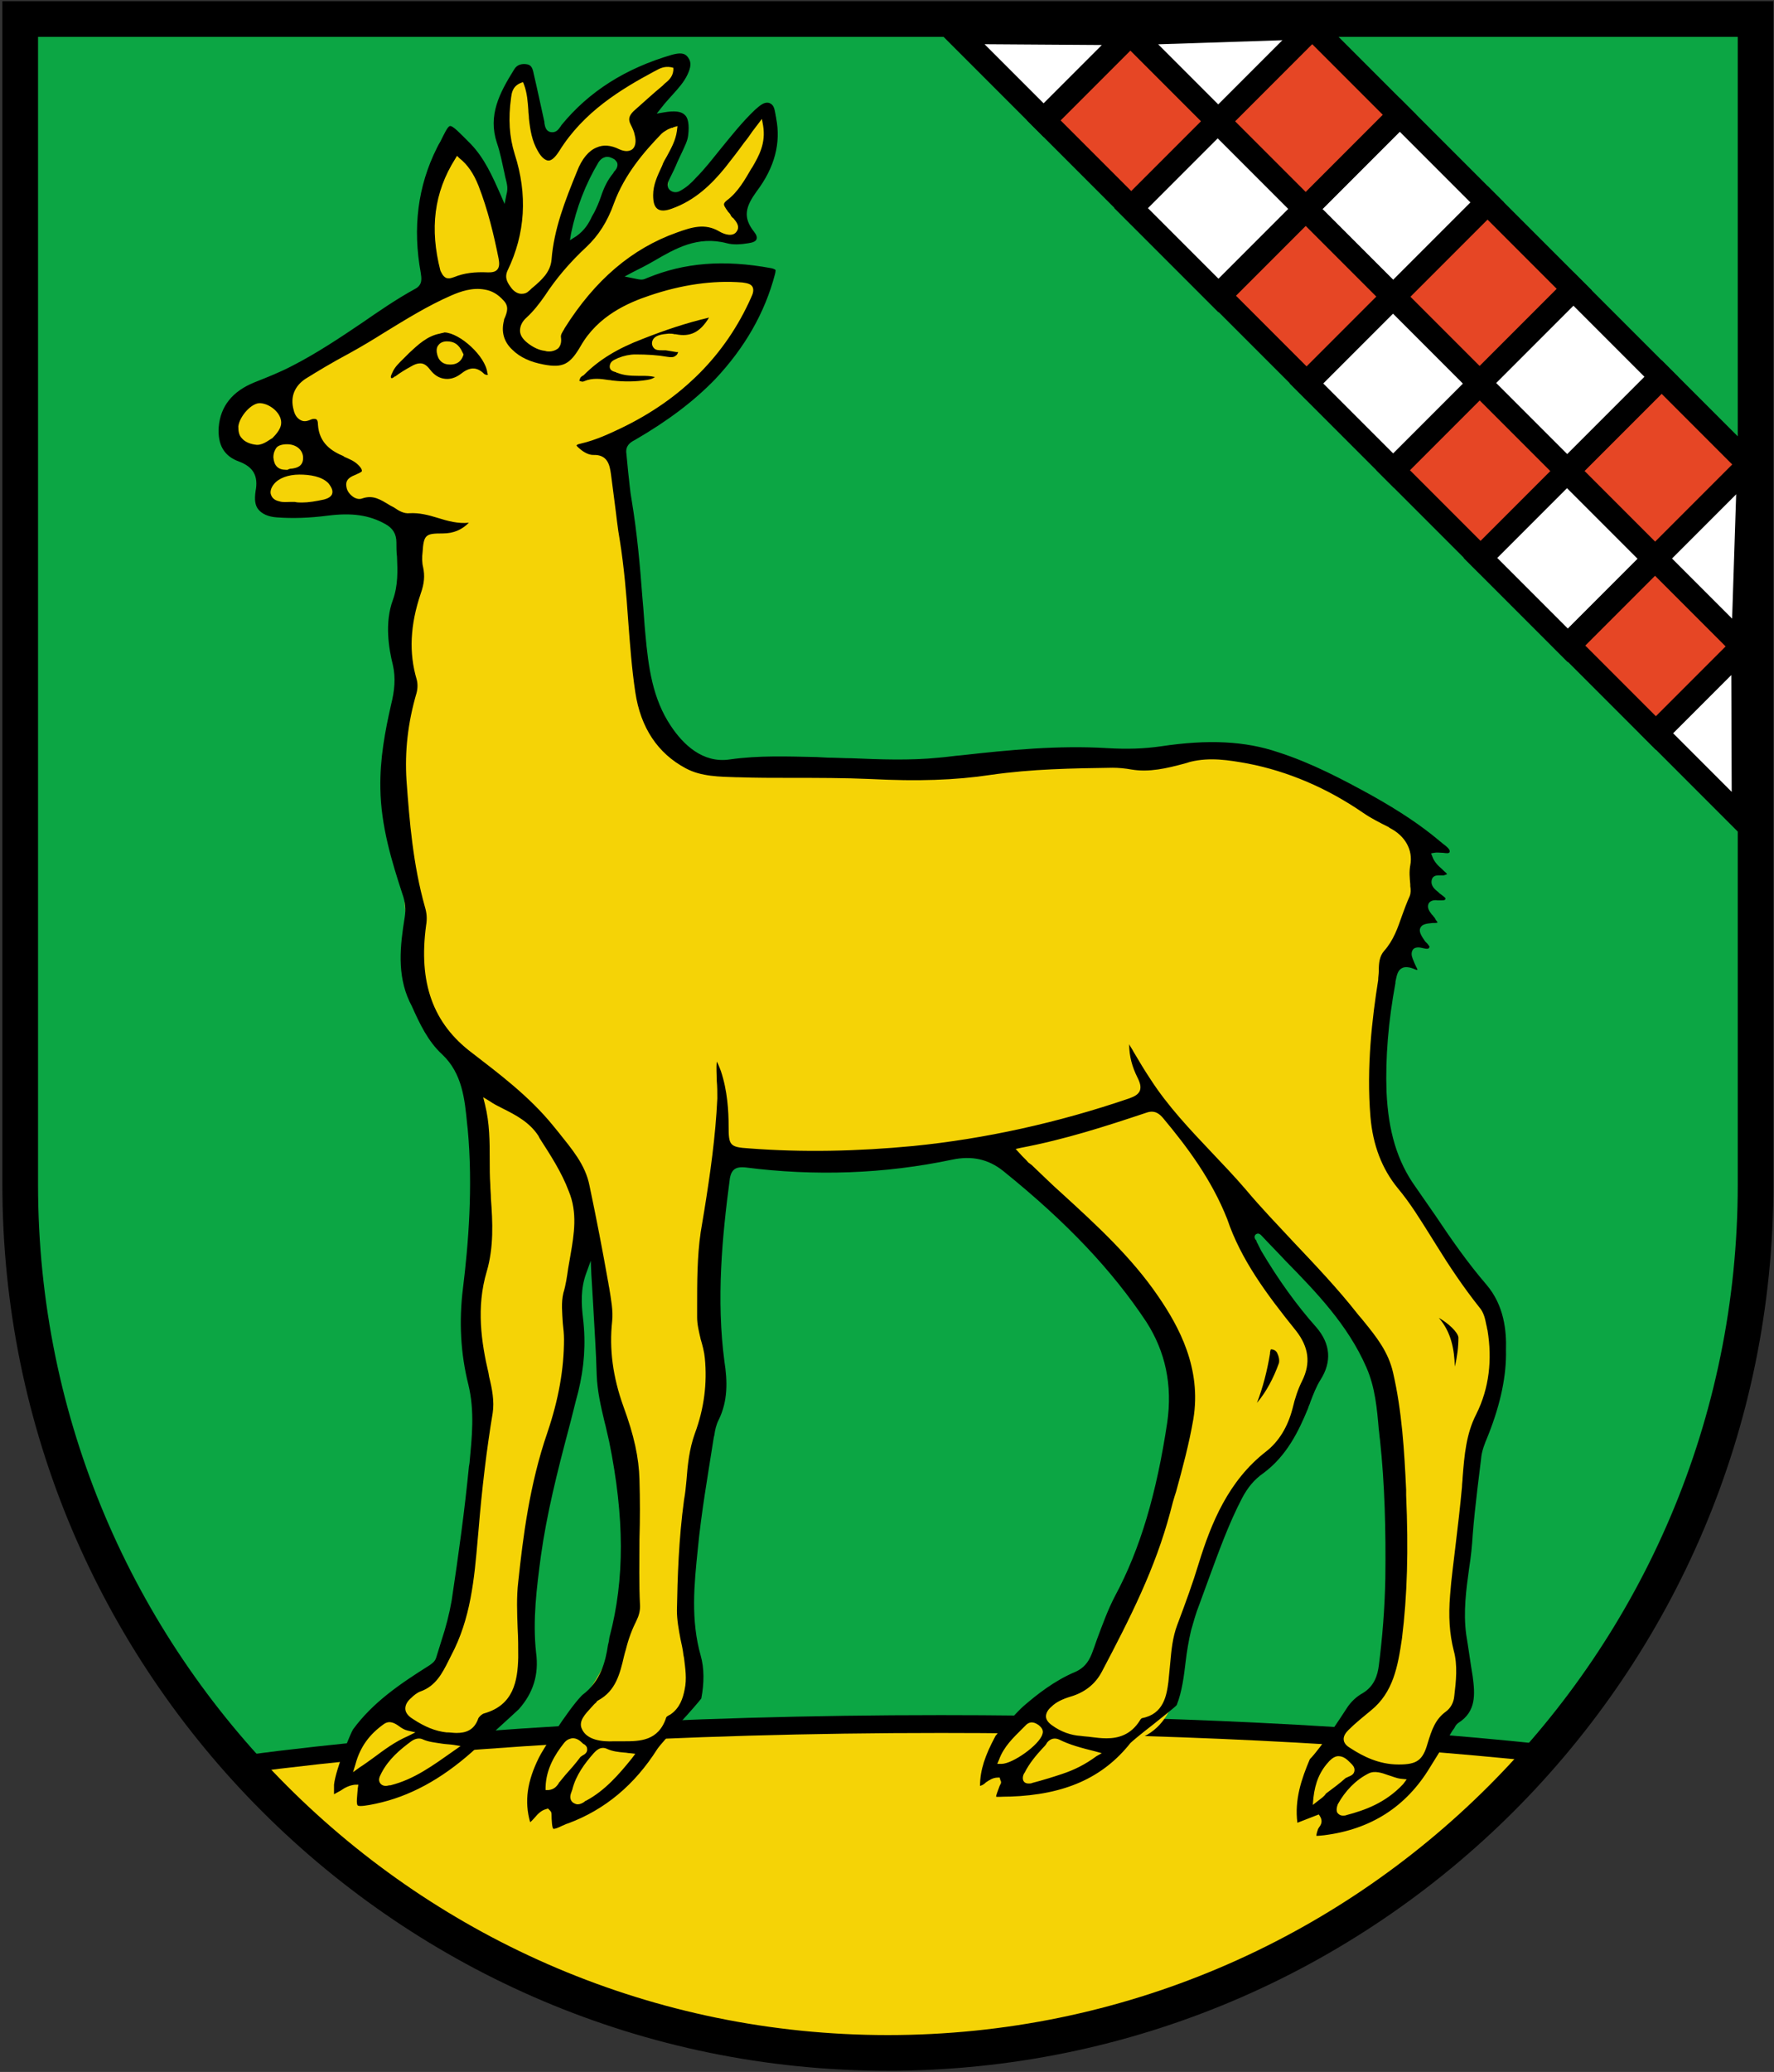 <?xml version="1.0" encoding="utf-8"?>
<!-- Generator: Adobe Illustrator 19.2.1, SVG Export Plug-In . SVG Version: 6.00 Build 0)  -->
<svg version="1.1" id="Layer_1" xmlns="http://www.w3.org/2000/svg" xmlns:xlink="http://www.w3.org/1999/xlink" x="0px" y="0px"
	 viewBox="0 0 298.5 348.4" enable-background="new 0 0 298.5 348.4" xml:space="preserve">
<rect x="0" y="0" width="298.5" height="348.4" fill="#333333" stroke="none"/>
<g>
	<path fill="#0CA644" d="M295.4,199.2c3.7-48.5,0-196,0-196H3.4v196c0,37.5,14.1,71.6,37.4,97.5c32.9-4.3,73.5-6.8,117.6-6.8
		c37.1,0,71.8,1.8,101.4,4.9C259.7,294.8,290.7,261.6,295.4,199.2z"/>
	<path fill="#F5D306" stroke="#000000" stroke-width="3" stroke-miterlimit="10" d="M149.4,345.2c44,0,83.6-19.5,110.3-50.4
		c-29.6-3.1-64.3-4.9-101.4-4.9c-44,0-84.7,2.5-117.6,6.8C67.5,326.5,106.3,345.2,149.4,345.2z"/>
</g>
<g>
	<g>
		<path fill="#F5D306" d="M252.7,225.1c0,0.1,0,0.1,0,0.2C252.7,225.2,252.7,225.2,252.7,225.1z"/>
		<path fill="#F5D306" d="M252.7,225.3c0,0.1,0,0.1,0,0.2C252.8,225.4,252.8,225.4,252.7,225.3z"/>
		<path fill="#F5D306" d="M252.2,223.2c0.3,1,0.4,1.6,0.5,1.9C252.5,224.4,252.2,223,252.2,223.2z"/>
		<path fill="#F5D306" d="M249.3,243.4c1.6-7.4,5-12.2,2.9-20.2c-2.9-11-14.1-19.1-18.2-29.6c-3.8-9.8-1.9-24.7,1.6-34.3
			c3.1-8.5,6.7-14.5-0.8-21.5c-7.5-7.1-20.5-11.3-31.2-11.2c-1.6,0-3.2,0-4.8,0.2c-17.3,2-35,2.6-52.7,2.7c-5.7,0-11.4-0.1-17.1-0.2
			c-12.7-0.2-19-3.8-20.8-17.1c-0.8-6,0.3-35.3-6.6-37c5.7-2.1,26.8-20.6,26.9-26.8c0-2.9-4.2-3.5-7.5-3.4
			c-7.7-0.2-19,5.7-23.5,10.4c1.5-4.3,8.2-9.6,11.3-11.7c2.7-1.8,5.6-3.2,8.8-3.9c0.3-0.1,0.5-0.1,0.8-0.1c1.7,0.1,3.3,0.9,4.9,0.7
			c1,0.1,3.6,0.4,3.1-0.8c-0.6-1.6-2.6-4.2-2-5.5c0.4-0.9,3.6-3.3,4.6-5.2c2.3-4.4,1.5-6.1,0.3-10.8c-0.3,0.3-9.9,14.7-16.7,15.5
			c-1.2-3.6,2.1-9.7,2.3-13.6c-0.4,0-3.7,0.5-5.6,2.3c-0.3-4.3-0.9,0,1.6-4.8c0.7-1.2,6.3-5.6,3.1-7.6c-0.9-0.6-12.7,4-21.2,14.7
			c-2.3-3.4-3.5-9.1-5-12.7c-6.8,5.3-0.1,18.3-2.3,27.9c-1.3-5.9-8.9-15.8-9.2-16c-2.2,3.3-9.6,23.8-1,24.2
			c-5.8,2.4-30.1,18-31.1,18.1c-1.9-0.2-3.7,0.8-4.8,2.8c-2.9,5.5,1.8,4.3,3.5,7.2c1.3,2.1,1.2,8,4.3,9.6c0.3,0.2,1.1,0.2,1.8,0.2
			c0.9,0,10.6-0.8,11.5-0.7c3.6,0.5,8,2,11.7,3c-7.1,1.1-5.8,45.3-5.1,51.3c1,8.3,0.9,19.4,3.1,27.1c2.5,8.6,9,14.7,8.6,14.5
			c2.3,8.2,2.7,17.7,2.3,26.2c-0.4,6.8-2.3,12.6-1.3,19.6c0.6,4.5,1.5,7.9,1.2,12.6c-0.6,9.5-1.3,21.3-3.8,30.7c-1,3.7-2.4,8-4.9,11
			c-1.6,2-6.5,6.5-6.9,6.6c-5.2-0.7-7.4,8.2-8.2,11.7c0.4-0.3,3.5-0.3,5-1.4c-0.8,2,0.1,2.6,1.8,2.4c3.8,0.6,15.8-8.2,15.2-8.3
			c5.4-2.7,10.6-8.6,9.3-14.3c-2.6-10.7,1.8-22.4,5.1-34.3c1.2-4.1,3.3-10.8,2.4-15.7c-2.5-13.3,3.7-20.4,0.7-30
			c2.8,6.5,3.9,14.1,4.5,20.9c1.2,15.3,4.9,29.3,4.5,44.9c-0.2,8.8-2.5,14.5-7.2,21.5c-3.3,4.8-8.7,10.3-8.4,17.1
			c0.4-0.2,3.7-0.1,4.3-0.3c0,1.4,0.8,1.8,2.1,1.6c3.4,0.7,23.9-16.6,19.6-25.6c-0.7-1.5,0.3-18.1,1.6-27.8c1.4-10.5,3-18.6,2-29.3
			c-0.9-9.2,1.4-18.5,2.5-27.6c2,1.7,6.6,2.3,11.8,2.3c9.8,0.1,22.6-2.1,25.8-2.5c3.2-0.4,8.4-1.3,7.9-1.2
			c14.2,16.2,35.4,27.6,30,52.2c-2.5,11.3-6.8,30.1-15.7,38.1c-6.2,5.6-13.7,6.1-16.6,15.5c0.4-0.1,0.7-0.1,1-0.1c0,0,0,0.1,0,0.1
			c0.5-0.1,0.9-0.1,1.3-0.1c0.2,0,0.4,0,0.6,0c0.8,0,1.5,0,2.4-0.2c-0.9,2.2,0.2,2.9,2.2,2.7c4.1,0.4,15.3-5.4,16.9-6.6
			c-0.4-0.1-0.7-0.2-1.1-0.3c9.5-1.6,9.3-9.7,11-16.9c2.1-9.4,5.8-21,12-28.4c6.2-7.5,12.6-15.7,7.3-26c-2.6-5.1-6.1-8.8-8.8-13.9
			c-2.1-4-3.7-8-5.9-11.8c7.3,7.7,14.7,15.5,21.5,23.6c7.9,9.5,8.6,19,9.1,31.2c0.3,7.2,0.6,14.5-0.4,21.7c-1,6.8-1.6,10.6-5.7,14.7
			c-5.3,5.3-8.8,8.4-9.4,17.2c0.3-0.4,2.7,0.2,3.9-0.7c-0.3,1.6,2.4,2.3,3.9,2.2c3.4,0.6,19.5-14.1,19.2-25
			c-0.3-10.3-1.3-11.8-0.5-19.3C246.7,256,248,249.4,249.3,243.4z M190.7,185.5c0.8-0.3,1.6-0.6,2.4-0.6c0.5,0.1,1,0.3,1.4,0.6
			c-0.6-0.1-1.2-0.1-1.8-0.1C192,185.4,191.4,185.4,190.7,185.5z M81.3,47.2c0.1,0,0.2,0,0.3,0c0.1,0,0.2,0,0.4,0c0.4,0,0.6,0,0.8,0
			c0.1,0,0.1,0,0.2,0c0.2,0,0.4,0,0.5,0c0.1,0.1,0.1,0.3,0.3,0.6C83,47.4,82.2,47.2,81.3,47.2z M57.1,80.1c-0.5-0.4-1-0.7-1.5-1
			c-2.7-1.9-0.8-1.1-2.7-3.6c-0.9-1.2-1.8-2.5-3.8-2.4c0.3-0.5,0.7-0.8,1.1-0.9c2.4,0.6,5.4,5.2,8,6.6
			C57.8,79.3,57.4,79.7,57.1,80.1z M87.8,50.7c0.2-0.1,0.3-0.1,0.5-0.2c0.2,0.1,0.3,0.1,0.5,0.2c0.1-0.1,0.3-0.1,0.4-0.2
			c-0.7,0.8-1.4,1.7-2,2.6c0.1-0.9,0.2-1.8-0.3-2.7C87.3,50.6,87.5,50.6,87.8,50.7z M105.2,26.9c0.1,0,0.2,0,0.4,0
			c-1.5,2-2.7,4.3-3.5,6.6c-1.4,3.9-4,6.3-6.7,9.2c0.6-4.5,1.8-14.5,4.8-16.7C101.3,25.1,104,26.9,105.2,26.9z"/>
		<path fill="#F5D306" d="M252.8,225.5C252.8,225.5,252.8,225.6,252.8,225.5L252.8,225.5z"/>
	</g>
	<g>
		<path fill="none" d="M230.9,299.3c-2,1-3.7,2.7-4.8,4.7c-0.1,0.2-0.1,0.4-0.1,0.4c0,0,0.2,0,0.4-0.1c2.8-0.8,5.7-1.8,8.4-4.3
			c-0.5-0.1-0.9-0.3-1.3-0.4c-0.7-0.2-1.3-0.5-1.9-0.5C231.3,299.1,231.1,299.2,230.9,299.3z"/>
		<path fill="none" d="M43.8,68.7c-0.9-0.1-2.6,1.7-2.8,3.1v0c-0.1,0.5,0.1,0.9,0.3,1.2c0.4,0.4,1,0.7,1.8,0.8c0.4,0,1.3-0.4,2-1
			c0.7-0.6,1.1-1.3,1.2-1.7C46.4,70.1,45.1,68.8,43.8,68.7z"/>
		<path fill="none" d="M226.5,297.3c-0.4-0.4-0.9-0.8-1.3-0.8c0,0,0,0,0,0c-0.2,0-0.5,0.2-0.8,0.5c-1.1,1.2-1.9,2.6-2.2,4.4
			c0.2-0.1,0.3-0.2,0.5-0.3c1.1-0.9,2.2-1.7,3.2-2.6c0.2-0.1,0.4-0.2,0.6-0.3c0.1-0.1,0.4-0.2,0.5-0.3c0,0-0.1-0.1-0.2-0.3
			L226.5,297.3z"/>
		<path fill="none" d="M75.5,45.6c0.1,0.1,0.3,0,0.6-0.1c1.8-0.7,3.8-1,6.1-0.8c0.6,0,0.8-0.1,0.8-0.1c0,0,0.1-0.2,0-0.9
			c-0.9-3.9-1.8-8.1-3.4-12.2c-0.6-1.6-1.4-2.8-2.4-3.8C74,33.1,73.4,38.8,75.2,45C75.3,45.5,75.4,45.6,75.5,45.6z"/>
		<path fill="none" d="M75.5,58.5C75.5,58.5,75.4,58.5,75.5,58.5c-0.3,0-0.6,0.1-0.8,0.2c-0.1,0.1-0.1,0.3-0.1,0.6
			c0.1,0.8,0.5,1.1,1.2,1.1c0.6,0,0.9-0.3,1.2-0.9C76.6,58.8,76.2,58.5,75.5,58.5z"/>
		<path fill="none" d="M90.1,192l-0.2-0.4c-1.4-2.1-3.4-3.2-5.6-4.3c-0.5-0.2-0.9-0.5-1.4-0.7c0.6,2.9,0.6,5.7,0.6,8.5
			c0,1.3,0,2.7,0.1,4.1c0,0.7,0.1,1.5,0.1,2.2c0.3,4.1,0.5,8.4-0.8,12.7c-1.7,5.7-0.8,11.6,0.3,16.6l0.1,0.6c0.5,2.1,1,4.2,0.6,6.5
			c-1,6-1.8,12.5-2.4,19.8l-0.1,1.1c-0.6,6.8-1.2,13.8-4.6,20.2l-0.4,0.8c-1.2,2.3-2.4,4.6-5.3,5.6c-0.5,0.2-0.9,0.6-1.3,0.9
			c-0.3,0.3-0.6,0.6-0.6,1c0,0.4,0.4,0.7,0.8,0.9c2,1.3,3.6,2,5.3,2.1l0.1,0c1.9,0.2,3.5,0.4,4.3-1.8c0.2-0.6,0.9-1.3,1.6-1.5
			c4.1-1.2,4.9-4.2,5-8.4c0-1.6,0-3.2-0.1-4.8c-0.1-2.6-0.2-5.3,0.1-7.9c0.8-7.6,1.9-16.5,4.9-25.4c1.9-5.5,2.8-10.6,2.7-15.4
			c0-0.9-0.1-1.7-0.2-2.6c-0.2-1.8-0.3-3.6,0.1-5.4c0.3-1.3,0.5-2.7,0.8-4l0.4-2.3c0.6-3.5,1.2-6.8-0.1-10.2
			C93.7,197.6,91.9,194.7,90.1,192z"/>
		<path fill="none" d="M97.3,294c-0.3-0.3-0.7-0.6-1-0.6c0,0,0,0,0,0c-0.2,0-0.4,0.2-0.6,0.4c-1.2,1.6-2.5,3.5-2.8,6
			c0.1-0.1,0.2-0.2,0.3-0.4c0.1-0.1,0.2-0.3,0.3-0.4l0.9-1.1c0.8-1,1.7-2,2.5-3c0.1-0.2,0.4-0.3,0.6-0.4c0.1,0,0.2-0.1,0.3-0.2
			c0,0,0,0,0,0C97.5,294.2,97.4,294.1,97.3,294z"/>
		<path fill="none" d="M194.7,188.8c-0.6-0.7-1-0.8-1.7-0.6c-6.6,2.2-13.2,4.3-20.3,5.8c0.2,0.2,0.4,0.4,0.6,0.6
			c0.1,0.1,0.3,0.3,0.5,0.4c0.1,0.1,0.3,0.2,0.4,0.4c1.7,1.6,3.4,3.2,5.1,4.7c5.8,5.3,11.7,10.8,16.3,17.5
			c3.6,5.3,7.6,12.4,6.1,21.3c-0.7,4.2-1.8,8.3-2.9,12.3c-0.3,1.2-0.6,2.3-0.9,3.5c-2.5,9.4-6.9,18.1-11.6,27
			c-1.2,2.3-3.3,3.9-5.9,4.7c-1.1,0.3-2,0.8-2.8,1.4c-0.3,0.2-0.6,0.6-0.5,0.8s0.4,0.6,0.6,0.8c1.3,1,2.8,1.5,4.4,1.6
			c0.6,0,1.2,0.1,1.8,0.2c2.8,0.3,5.4,0.6,7.2-2.3c0.2-0.3,0.6-0.7,1.1-0.8c2.7-0.5,3.2-2.5,3.6-5.2c0.1-1,0.2-2,0.3-3.1
			c0.2-2.3,0.4-4.6,1.2-6.8c1.4-3.7,2.6-7,3.6-10.3c2.2-7,5.1-14.2,11.6-19.3c2-1.6,3.4-3.9,4.1-6.7c0.4-1.7,1-3.3,1.7-4.8
			c1.3-2.7,1-4.9-0.9-7.3c-5-6.3-9.4-12.2-12.1-19C202.9,199.3,199.3,194.4,194.7,188.8z M210,236.7c1.2-2.8,2-5.8,2.6-9.2l0-0.2
			c0.1-0.5,0.2-1.4,1.2-1.4c0.8,0,1.5,0.4,1.9,1.1c0.5,0.8,0.6,1.7,0.3,2.5c-1,3-2.4,5.6-4.4,7.7c-0.2,0.2-0.5,0.4-0.8,0.4
			c-0.2,0-0.4-0.1-0.7-0.2l-0.4-0.2L210,236.7z"/>
		<path fill="none" d="M177.5,293.2c-0.2,0-0.3,0.1-0.5,0.3c-0.3,0.3-0.6,0.7-0.9,1c-1.1,1.3-2.2,2.4-2.9,3.9
			c-0.1,0.2-0.1,0.3-0.2,0.4c0.1,0,0.2,0,0.3-0.1c1.8-0.5,3.4-0.9,4.9-1.4c1.7-0.6,3.1-1.3,4.7-2.3c-1.9-0.5-3.6-1-5.2-1.8
			C177.7,293.3,177.6,293.2,177.5,293.2z"/>
		<path fill="none" d="M101.4,295c-0.2,0-0.4,0.1-0.8,0.5c-1.6,1.9-2.8,3.6-3.4,5.7c0,0.1-0.1,0.3-0.1,0.4c-0.2,0.5-0.2,0.6-0.1,0.7
			c0.1,0.1,0.2,0.1,0.8-0.2c0.1-0.1,0.2-0.1,0.3-0.2c2.6-1.4,4.6-3.4,6.9-6.2c-1.1-0.1-2.2-0.2-3.2-0.7
			C101.6,295,101.5,295,101.4,295z"/>
		<path fill="none" d="M174.2,291c-0.3-0.2-0.4-0.3-0.6-0.3c-0.1,0-0.1,0.1-0.2,0.1c-0.2,0.2-0.5,0.5-0.7,0.7
			c-1.3,1.2-2.5,2.4-3.3,3.9c1.8-0.7,4.8-3,5-4C174.5,291.3,174.5,291.2,174.2,291z"/>
		<path fill="none" d="M50.4,80.9c-1.6,0-3,0.5-3.6,1.3c-0.3,0.3-0.4,0.6-0.3,0.8c0.1,0.2,0.3,0.3,0.7,0.4c0.5,0.1,1.1,0.1,1.6,0
			c0.3,0,0.6,0,0.8,0c1.4,0.1,2.8,0,4.6-0.4c0.6-0.1,0.7-0.3,0.7-0.3s0-0.2-0.4-0.6C53.8,81.3,52.2,80.8,50.4,80.9z"/>
		<path fill="none" d="M48,78c0.3-0.1,0.6-0.2,1-0.2c0.8-0.1,1.1-0.2,1.1-0.8c0-0.9-0.9-1.3-1.7-1.3c0,0,0,0,0,0
			c-0.5,0-0.9,0.1-1.1,0.4c-0.2,0.2-0.3,0.5-0.2,0.8C47,77.7,47.3,78,48,78z"/>
		<path fill="none" d="M61.1,295.5c0.4-0.2,0.7-0.5,1-0.7c1.6-1.2,3.2-2.3,5-3.3c-0.2-0.1-0.5-0.3-0.7-0.4c-0.5-0.3-0.8-0.5-1.1-0.5
			c-0.1,0-0.3,0-0.4,0.1C63.2,291.9,62,293.5,61.1,295.5z"/>
		<path fill="none" d="M87.8,48.2c0.2,0,0.3,0,0.4-0.2c0.3-0.2,0.5-0.5,0.8-0.7c1.3-1.1,2.6-2.2,2.7-3.9c0.4-5.3,2.3-10.2,4.3-15.2
			c1-2.4,2.3-3.9,3.9-4.5c1.4-0.5,2.9-0.4,4.5,0.4c0.5,0.3,1,0.3,1.2,0.1c0.2-0.1,0.3-0.6,0.1-1.4c-0.1-0.5-0.4-1-0.6-1.5
			c-0.6-1.3-0.4-2.4,0.7-3.4c1.6-1.5,3.2-3,4.9-4.4c0.1-0.1,0.2-0.2,0.3-0.3c0.4-0.3,0.8-0.6,1-1c-0.5,0.1-0.9,0.3-1.4,0.5l-0.2,0.1
			c-5.5,2.8-11.6,6.6-15.6,13c-0.8,1.4-1.7,2-2.6,2c0,0,0,0,0,0c-0.9,0-1.8-0.7-2.7-2.1c-1.1-1.9-1.4-3.9-1.6-5.9
			c-0.1-0.5-0.1-1-0.1-1.4c-0.1-1.1-0.2-2.2-0.5-3.3C87.1,15.6,87,16,87,16.5c-0.5,3.5-0.3,6.4,0.6,9c2.3,7.1,1.9,13.9-1.2,20.4
			c-0.3,0.7-0.1,1.1,0.5,1.8C87.1,48,87.5,48.2,87.8,48.2z"/>
		<path fill="none" d="M248.6,222.8c-0.2-0.9-0.4-1.8-1-2.6c-2.8-3.4-5.1-7-7.3-10.5l-1-1.6c-1.7-2.7-3.4-5.4-5.4-7.9
			c-2.8-3.4-4.4-7.7-4.8-12.5c-0.7-8.5,0.3-16.9,1.3-23.3c0.1-0.4,0.1-0.9,0.1-1.4c0.1-1.4,0.2-2.9,1.2-4c1.5-1.6,2.1-3.5,2.7-5.5
			c0.4-1.2,0.8-2.4,1.3-3.5c0.1-0.3,0.1-0.7,0-1.2l0-0.3c-0.1-1.1-0.2-2.2,0-3.4c0.4-2.2-0.7-4.1-3-5.2l-0.1-0.1
			c-1.5-0.7-3-1.5-4.4-2.5c-6.1-4.2-12.4-6.8-19.1-8.1c-3.1-0.6-6.2-1.1-9.2-0.3l-1,0.3c-3,0.8-6,1.6-9.3,1
			c-1.1-0.2-2.1-0.3-3.1-0.3c-6.7,0.1-13.5,0.2-20.3,1.2c-6,0.9-12.5,1.1-20.3,0.7c-4.5-0.2-9.1-0.2-13.5-0.2c-2.9,0-5.8,0-8.7-0.1
			l-0.3,0c-3.1-0.1-6.2-0.1-9-1.6c-5.1-2.6-8.1-7.2-9.1-13.6c-0.6-4-0.9-8.2-1.2-12.2c-0.3-4.4-0.7-8.9-1.4-13.3
			c-0.4-2.2-0.6-4.4-0.9-6.6c-0.2-1.5-0.4-3.1-0.6-4.6c-0.2-1.5-0.4-2.4-1.9-2.4c-1.2,0-2.2-0.7-2.8-1.2c-0.6-0.5-1-1-0.9-1.6
			c0.2-0.6,0.9-0.8,1.4-1c2.5-0.6,4.7-1.6,6.6-2.5c10.2-4.9,17.2-12,21.4-21.5c0.3-0.7,0.3-0.9,0.3-0.9c0,0-0.1-0.1-0.9-0.2
			c-4.9-0.4-10,0.3-15.2,2.1c-5.4,1.9-8.9,4.4-11,8.1c-2.1,3.5-3.6,4.3-7.3,3.6c-2.3-0.4-4.3-1.4-5.8-2.7c-1.7-1.6-2.3-3.7-1.7-5.9
			c0.1-0.2,0.2-0.5,0.2-0.7c0.3-0.8,0.4-1.2-0.1-1.7C82.8,50.4,82,50,81,49.8c-1.9-0.4-3.6,0.2-5.1,0.9c-3.9,1.7-7.6,4-11.1,6.2
			c-1.9,1.2-3.9,2.4-5.9,3.5c-3,1.7-5.3,3-7.3,4.3c-1.5,0.9-2,2.3-1.6,4.1c0.1,0.6,0.3,0.9,0.6,1.1c0.2,0.1,0.5,0.1,0.9-0.1
			c1-0.4,1.6-0.2,1.9,0c0.3,0.2,0.8,0.7,0.8,1.7c0.1,2.1,1.2,3.4,3.7,4.5l0.1,0.1c1,0.4,1.9,0.8,2.7,1.6c0.5,0.5,1,1.1,0.9,1.9
			c-0.1,0.5-0.6,1-1.4,1.3l-0.2,0.1c-0.8,0.3-1,0.4-0.9,0.9c0.1,0.4,0.4,0.8,0.7,1c0.2,0.1,0.5,0.2,0.7,0.1c2.2-0.7,3.8,0.2,5.4,1.2
			c0.3,0.2,0.5,0.3,0.8,0.5c0.6,0.3,1.4,0.8,1.9,0.7c1.8-0.2,3.5,0.3,5.2,0.8c2,0.6,4,1.1,6,0.6l1.3-0.3l-0.7,1.1
			c-1.5,2.2-3.5,3.3-6,3.3c-2.3,0-2.3,0-2.4,2.3c-0.1,0.7-0.1,1.5,0.1,2.2c0.3,1.5,0.2,3-0.4,4.9c-1.7,5.1-2,9.6-0.7,13.7
			c0.3,0.9,0.3,1.8,0,2.8c-1.4,4.9-2,9.6-1.7,14.3c0.4,6.8,1,14,3.1,21.1c0.3,1.1,0.4,2.2,0.2,3.5c-1.2,9.2,1.1,15.8,7.5,20.6
			c4.5,3.4,9.6,7.3,13.7,12.2c0.3,0.4,0.6,0.7,0.9,1.1c2.3,2.8,4.7,5.7,5.5,9.5c1.2,5.7,2.2,10.9,3.1,16c0.1,0.4,0.1,0.7,0.2,1.1
			c0.4,2,0.8,4,0.5,6c-0.5,4.4,0.1,8.9,1.8,13.8c1.2,3.3,2.6,7.8,2.7,12.6c0.1,3.3,0.1,6.7,0,10c-0.1,3.7-0.1,7.5,0.1,11.3
			c0,1-0.2,2-0.7,2.9c-0.7,1.3-1.3,2.8-1.7,4.7c-0.1,0.4-0.2,0.7-0.3,1.1c-0.7,3-1.5,6.2-4.7,8c-0.1,0.1-0.1,0.2-0.1,0.2
			c-0.2,0.3-0.5,0.6-0.8,0.9c-0.8,0.9-1.7,1.8-1.4,2.5c0.7,1.5,3.1,1.6,4.5,1.5c0.6,0,1.1,0,1.7,0c2.8,0,5.2,0,6.3-3.3
			c0.1-0.4,0.6-0.7,0.9-0.9l0.1-0.1c1.3-0.9,1.8-2.3,2-3.5c0.3-1.6,0.1-3.3-0.1-5l-0.1-0.5c-0.1-0.9-0.3-1.8-0.5-2.7
			c-0.3-1.7-0.7-3.4-0.7-5.1c0.1-5.5,0.4-12.1,1.3-18.7c0.1-1,0.2-2.1,0.3-3.1c0.3-2.7,0.5-5.5,1.5-8.1c1.5-4.2,2-8.2,1.6-12.3
			c-0.1-1-0.4-2.1-0.6-3.1c-0.3-1.3-0.7-2.6-0.7-4l0-1.7c0-4.1,0-8.4,0.6-12.6c0.2-1.2,0.4-2.4,0.6-3.6c0.9-6.1,1.9-12.4,2.2-18.8
			c0-0.9,0-1.9-0.1-2.9c-0.1-1.6-0.2-3.3,0.2-4.9l0.3-1.3l0.7,1.1c0.7,1.1,1.1,2.1,1.5,3.1c1.2,3.4,1.3,6.9,1.4,9.6
			c0,1.3,0,2.1,0.3,2.4c0.2,0.3,1,0.3,2.2,0.4c9,0.7,18.3,0.5,27.6-0.4c11.9-1.2,24.1-3.9,36-8c0.7-0.3,1.1-0.5,1.2-0.7
			c0.1-0.2,0-0.7-0.4-1.3c-1.3-2.4-1.7-4.9-1.5-7.8l0.1-1.5l0.8,1.3c0.6,0.9,1.1,1.7,1.6,2.5c1,1.6,1.9,3.2,2.9,4.6
			c2.9,4.5,6.6,8.4,10.2,12.2c1.9,2,3.9,4.1,5.7,6.2c2.6,3,5.4,6,8.1,8.8c3.7,3.9,7.4,7.8,10.8,12.1c0.3,0.4,0.6,0.8,1,1.2
			c2.1,2.7,4.4,5.4,5.2,9.1c1.5,6.6,1.8,13.3,2.2,19.9l0,0.9c0.5,9.3,0.3,17-0.7,24.3c-0.6,4.9-1.5,9.5-5.5,12.8
			c-1.2,1-2.5,2.1-3.7,3.3c-0.4,0.4-0.5,0.7-0.5,0.9c0,0.2,0.3,0.4,0.7,0.7c2.8,1.8,5.1,2.5,7.5,2.5c2.5,0,3.1-0.4,3.8-2.8
			c0.6-1.9,1.3-4.4,3.5-6c0.5-0.4,0.9-1.1,1-1.9c0.3-2.4,0.6-5,0-7.3c-0.8-2.9-1-6-0.7-9.6c0.3-2.7,0.6-5.5,0.9-8.2
			c0.4-3.3,0.8-6.6,1.1-9.9c0-0.5,0.1-1,0.1-1.5c0.3-3.7,0.6-7.5,2.4-11.1c2.1-4.2,2.6-8.6,1.3-13.6
			C248.7,223.5,248.6,223.2,248.6,222.8z M97.1,62.6c0.1-0.1,0.1-0.1,0.2-0.2c2.6-2.5,5.8-4.5,10.1-6.2c4.2-1.6,8.2-2.9,12.4-3.9
			l1-0.2l-0.5,0.9c-1.2,2.5-3.1,5.2-7.2,4.3l-0.2,0c-0.2-0.1-0.5-0.1-0.7-0.1c-0.6,0-1.8,0.1-1.8,0.6c0.1,0.1,0.5,0.1,0.7,0.1
			c0.3,0,0.6,0,0.9,0.1c0.6,0.1,1.1,0.2,1.7,0.3c0.3,0,0.5,0.1,0.8,0.1l0.5,0.1L115,59c-0.1,0.8-0.4,1.4-0.9,1.7
			c-0.5,0.4-1.2,0.5-2.1,0.3c-1.6-0.3-3.3-0.4-5.2-0.4c-0.8,0-1.6,0.2-2.5,0.5l-0.2,0.1c-0.3,0.1-0.5,0.2-0.5,0.3
			c0,0,0.2,0.1,0.3,0.1c0.2,0,0.3,0.1,0.4,0.1c0.9,0.3,1.9,0.5,3.1,0.5l0.4,0c1.1,0,2.2-0.1,3.4,0.5l0.5,0.2l-0.3,0.5
			c-0.6,1.1-1.6,1.4-2.5,1.5c-2,0.3-4,0.3-5.9,0.1c-0.3,0-0.6-0.1-0.9-0.1c-1.2-0.2-2.4-0.4-3.5,0.1c-0.2,0.1-0.5,0.2-0.8,0.2
			c-0.2,0-0.4,0-0.6-0.1c-0.4-0.2-0.7-0.4-0.8-0.8C96.1,63.4,96.8,62.9,97.1,62.6z M82.7,63.6c-0.6,0.4-1.4,0.3-1.9-0.2
			c-0.9-0.9-1.5-0.9-2.7,0.1c-0.9,0.7-1.9,1.1-2.9,1.1c-0.2,0-0.3,0-0.5,0c-1.2-0.1-2.3-0.8-3.2-1.9c-0.7-0.9-1-0.9-1.9-0.3
			c-1,0.6-1.9,1.1-2.6,1.7l-0.2,0.1c-0.3,0.2-1,0.8-1.7,0.2c-0.8-0.6-0.4-1.5-0.2-1.9c0.6-1.3,1.4-2.1,2.3-2.9l0.8-0.8
			c1.6-1.5,3.2-3.1,5.7-3.6c0.2,0,0.5-0.1,0.6-0.1l0.2-0.1l0.1,0c3.1,0.1,7.9,4.4,8.2,7.5C83.2,63,83.1,63.4,82.7,63.6z
			 M245.3,231.8c-0.2,0.9-0.4,1.7-0.6,2.6l-1-0.1c0-0.6,0-1.1,0-1.7c0-4.4,0.1-8.6-3.9-11.7l-1.2-1l1.5,0.1c2.2,0.1,6.1,2.9,6.1,4.8
			C246.4,227.2,245.8,229.5,245.3,231.8z"/>
		<path fill="none" d="M98.9,35.2c0.4-0.8,0.8-1.7,1.1-2.5c0.6-1.5,1.2-3,2.3-4.3c0.1-0.1,0.1-0.1,0.2-0.2c0.1-0.1,0.3-0.3,0.3-0.4
			c0,0,0-0.1-0.1-0.1c-0.2-0.2-0.4-0.2-0.6-0.2c0,0-0.1,0-0.1,0c-0.2,0-0.4,0.2-0.5,0.4c-1.9,3.1-3.3,6.5-4.2,10.1
			c0.5-0.6,0.8-1.2,1.1-1.9C98.7,35.7,98.8,35.5,98.9,35.2z"/>
		<path fill="none" d="M92.7,50.1c-0.9,1.4-2,2.8-3.2,3.9c-0.6,0.5-0.8,1-0.8,1.5c0,0.4,0.3,0.9,1,1.4c0.8,0.6,1.6,1,2.4,1.1
			c0.7,0.1,1.2,0,1.4-0.2c0.2-0.2,0.3-0.5,0.2-1c-0.1-0.9,0.3-1.6,0.7-2.1l0.1-0.2c5.3-8.3,11.6-13.7,19.4-16.5
			c2.6-0.9,5.2-1.9,8-0.2c0.6,0.4,1.4,0.5,1.5,0.3c0.2-0.2,0.1-0.4-0.5-1.1c-0.2-0.2-0.3-0.4-0.4-0.5c-0.1-0.2-0.3-0.4-0.5-0.6
			c-0.2-0.2-0.4-0.4-0.5-0.6c-0.5-0.7-0.9-1.7,0.4-2.6c1.8-1.3,2.9-3.3,3.9-5l0.2-0.3c0.9-1.5,1.7-3,1.7-5.1l-0.2,0.2
			c-0.5,0.6-1,1.3-1.4,1.9c-1,1.4-2.1,2.9-3.3,4.2c-2.1,2.6-5.2,5.7-9.4,7.2c-1.4,0.5-2.6,0.5-3.4-0.1c-0.8-0.6-1.1-1.6-1.1-3.1
			c0.1-1.9,0.8-3.6,1.6-5.2c0.3-0.6,0.6-1.1,0.9-1.7c0.5-1,1.1-2,1.4-3.1c-0.3,0.2-0.6,0.3-0.7,0.5h0c-3,3.1-6.1,6.7-7.6,11.2
			c-1.1,3.3-2.7,5.7-4.8,7.7C96.8,44.6,94.6,47.2,92.7,50.1z"/>
		<path fill="none" d="M70.4,293.3c-0.3,0-0.5,0.1-0.7,0.3c-1.8,1.3-3.6,2.8-4.7,5l-0.1,0.2c-0.2,0.4-0.2,0.4-0.1,0.5
			c0.1,0.1,0.2,0,0.5,0l0.2,0c3.4-0.9,6.2-2.7,9.4-5c-0.2,0-0.4,0-0.6-0.1c-1.3-0.1-2.4-0.2-3.5-0.7
			C70.6,293.4,70.5,293.3,70.4,293.3z"/>
		<path d="M250.1,216c-3.1-3.6-5.9-7.6-8.5-11.5c-1.1-1.6-2.3-3.3-3.4-4.9c-3.1-4.3-4.6-9.4-4.9-16c-0.2-5.8,0.3-11.8,1.5-18.3
			l0-0.2c0.2-0.9,0.3-1.9,1.1-2.3c0.5-0.3,1.3-0.2,2.2,0.2c0.2,0.1,0.4,0.1,0.4,0.1c0,0,0-0.2-0.2-0.5c-0.2-0.4-0.4-0.9-0.6-1.4
			c-0.2-0.5-0.3-1.1,0.1-1.6c0.4-0.4,1.1-0.3,1.5-0.2c0.8,0.2,1.1,0.2,1.2-0.1c0.1-0.1,0-0.2-0.3-0.6c-0.1-0.1-0.3-0.3-0.4-0.4
			c-0.7-1-1.1-1.7-0.8-2.3c0.3-0.6,1-0.7,2.1-0.8c0.1,0,0.2,0,0.3,0c0.1,0,0.4,0,0.5-0.1c0,0-0.2-0.3-0.3-0.4l-0.1-0.2
			c-0.1-0.2-0.2-0.3-0.3-0.4c-0.1-0.2-0.3-0.3-0.4-0.5c-0.4-0.5-0.7-1.1-0.4-1.7c0.3-0.5,1-0.6,1.5-0.5c0.1,0,0.2,0,0.3,0
			c0.7,0,0.9,0,1-0.2c0.1-0.2-0.1-0.3-0.6-0.7c-0.1-0.1-0.3-0.2-0.4-0.3l-0.2-0.2c-0.5-0.4-1.3-1-1.1-2c0.2-0.9,1-0.8,1.5-0.8
			c0.2,0,0.3,0,0.5,0c0.4-0.1,0.5-0.2,0.6-0.2c0,0,0,0,0,0c0,0-0.1-0.2-0.5-0.5c-0.1-0.1-0.3-0.3-0.4-0.4c-0.6-0.5-1.3-1.2-1.6-2.1
			l-0.2-0.5l0.5-0.1c0.5-0.1,1,0,1.5,0c0.7,0.1,1,0.1,1.1-0.1c0.2-0.4-0.4-0.9-1.2-1.5c-0.2-0.2-0.4-0.3-0.6-0.5
			c-3-2.5-6.4-4.8-11.2-7.5c-4.9-2.7-10.2-5.5-15.8-7.3c-5.6-1.9-11.8-2.2-19.8-1c-2.8,0.4-5.6,0.5-9,0.3
			c-8.2-0.5-16.5,0.3-24.5,1.2c-1.3,0.1-2.5,0.3-3.8,0.4c-4.9,0.5-9.9,0.3-14.7,0.1c-1.3,0-2.7-0.1-4-0.1l-1.9-0.1
			c-4.8-0.1-9.7-0.3-14.6,0.4c-4.6,0.7-7.9-2.6-9.9-5.6c-3.1-4.6-3.8-9.9-4.3-15.4c-0.2-2-0.3-4.1-0.5-6.1c-0.4-5.4-0.9-11-1.8-16.4
			c-0.3-1.6-0.4-3.2-0.6-4.8c-0.1-1-0.2-2.1-0.3-3.1c-0.2-1.3,0.6-1.9,1.4-2.3c5.7-3.3,10-6.6,13.5-10.2c5-5.3,8.4-11.2,10.1-17.7
			c0.1-0.4,0.1-0.6,0.1-0.7c0,0-0.2-0.2-0.7-0.3c-8.1-1.5-14.7-0.9-20.8,1.6c-0.9,0.4-1,0.4-2.4,0.1l-1.5-0.3l1.3-0.7
			c1.2-0.6,2.4-1.2,3.6-1.9c3.6-2.1,7.4-4.3,12.3-3c1.1,0.3,2.4,0.2,3.6,0c0.7-0.1,1.3-0.3,1.4-0.7c0.1-0.3,0-0.7-0.4-1.2
			c-2-2.5-1.4-4.3,0.4-6.8c3.1-4.1,4.1-8.2,3.3-12.3c0-0.2-0.1-0.4-0.1-0.6c-0.2-1.1-0.3-1.7-1.1-2c-0.8-0.2-1.5,0.4-2.4,1.2
			c-2.1,2-4,4.4-5.8,6.6c-1.3,1.6-2.6,3.3-4.1,4.8c-0.8,0.9-1.6,1.6-2.5,2.1c-0.6,0.4-1.2,0.4-1.7,0.1c-0.9-0.6-0.5-1.5-0.3-1.9
			c0.5-1,1-2,1.4-3l0.8-1.7c0.4-0.9,0.9-1.8,1-2.8c0.2-1.7,0-2.9-0.6-3.4c-0.6-0.6-1.8-0.7-3.5-0.4l-1.2,0.2l0.8-1
			c0.6-0.8,1.2-1.4,1.8-2.1c1-1.1,2-2.2,2.6-3.5c0.5-1.1,0.7-2,0.1-2.8c-0.6-0.9-1.5-0.8-2.7-0.5c-7.9,2.3-14,6.2-18.6,11.8
			c-0.1,0.1-0.1,0.2-0.2,0.3c-0.3,0.4-0.7,1.1-1.7,0.9c-0.8-0.2-0.9-1-1-1.5l0-0.2c-0.3-1.4-0.6-2.7-0.9-4.1c-0.3-1.4-0.6-2.7-0.9-4
			c-0.2-1.1-0.5-1.5-1.2-1.6c-0.7-0.1-1.6,0-2.1,0.9c-2.5,4-4.4,7.7-2.9,12.3c0.6,1.7,0.9,3.5,1.3,5.2c0.1,0.6,0.3,1.2,0.4,1.8
			c0.1,0.5,0.1,1.1-0.1,1.8l-0.3,1.5l-0.6-1.4c-1.5-3.4-2.8-6.3-5.1-8.7c-1.8-1.8-3-3.1-3.5-3c-0.4,0.1-0.9,1.2-1.6,2.6
			c-0.2,0.3-0.4,0.7-0.6,1.1c-3.2,6.4-4.1,13.4-2.7,21c0.1,0.8,0.4,2-1,2.7c-3.1,1.7-6,3.7-8.9,5.7c-3.7,2.5-7.6,5.1-11.7,7.2
			c-1.9,1-3.9,1.8-5.9,2.6l-0.5,0.2c-3.7,1.5-5.7,4-6,7.5c-0.2,3,0.9,4.9,3.4,5.8c2.4,0.9,3.3,2.4,2.8,5c-0.2,1.4-0.1,2.4,0.5,3.1
			c0.6,0.7,1.6,1.2,3.1,1.3c2.7,0.2,5.5,0.1,8.6-0.3c4-0.5,6.9-0.1,9.6,1.4c1.3,0.7,1.9,1.7,1.9,3.1c0,0.8,0,1.6,0.1,2.4
			c0.1,2.4,0.2,4.8-0.7,7.3c-1.4,3.8-0.7,8.1,0,10.9c0.5,2.2,0.3,4.3-0.3,6.7c-1,4.4-1.9,9.1-1.8,14.1c0.1,6.3,1.9,12.2,3.7,17.7
			c0.5,1.4,0.6,2.6,0.4,3.9c-0.8,4.9-1.3,9.7,0.8,14.2l0.4,0.8c1.3,2.9,2.7,5.9,5.1,8.1c3.4,3.2,3.8,7.6,4.2,11.7l0.1,0.9
			c0.9,9.7,0.1,19.4-0.8,26.7c-0.7,5.6-0.4,11,0.9,16.2c1.1,4.5,0.6,8.9,0.2,13.2l-0.1,0.6c-0.7,7.2-1.7,14.5-2.9,22.5
			c-0.4,2.3-1,4.6-1.7,6.7c-0.3,1-0.6,1.9-0.9,2.9c-0.2,0.7-0.7,1-1.1,1.3c-5.1,3.2-9.6,6.3-12.9,10.8c-0.3,0.4-2.9,6.6-3.2,9.3
			c0,0.4,0,0.9,0,1.4c0,0.1,0,0.1,0,0.2c0.4-0.2,0.7-0.4,1.1-0.6c0.7-0.5,1.5-0.9,2.4-1l0.6,0l-0.1,0.6c-0.1,1.4-0.3,2.6,0,2.9
			c0.3,0.2,1.6,0,3-0.3c5.7-1.2,11-4.1,16.2-8.7c1-0.9,7.5-6.8,7.9-7.2c2.4-2.7,3.4-5.8,2.9-9.5c-0.6-5.5,0.1-10.9,0.8-16.2
			c1-7.2,2.8-14.3,4.6-21.1c0.6-2.2,1.1-4.4,1.7-6.6c1-4.1,1.3-8.1,0.8-12.3c-0.3-2.5-0.4-5,0.5-7.5l0.8-2.2l0.1,2.3
			c0.1,1.7,0.2,3.4,0.3,5c0.2,3.9,0.5,7.9,0.6,11.9c0.1,2.7,0.7,5.3,1.3,7.8c0.3,1.1,0.5,2.2,0.8,3.4c2.6,12.8,2.6,23.2,0.1,32.7
			c-0.1,0.3-0.1,0.7-0.2,1.1l-0.1,0.4c-0.4,2.7-1.2,6.1-4.3,8.4c0,0-0.1,0.1-0.1,0.1l-0.1,0.1c-2.3,2.4-6.7,9.4-7.1,10.3
			c-2,4-2.5,7.4-1.5,10.9c0.3-0.2,0.5-0.5,0.8-0.8c0.5-0.6,1.1-1.2,1.9-1.4l0.3-0.1l0.2,0.2c0,0,0.1,0.1,0.1,0.1
			c0.1,0.1,0.3,0.3,0.3,0.6c0,1.1,0.1,2.4,0.3,2.5c0.2,0.1,0.9-0.2,1.5-0.5c0.3-0.1,0.6-0.3,1-0.4c6.2-2.3,11.2-6.5,15-12.5
			c0.4-0.6,2.1-2.5,3.9-4.5c1.5-1.6,3.3-3.7,3.5-4c0.5-2.6,0.5-5.1-0.1-7.2c-1.7-6-1.1-12-0.5-17.8c0.6-6.3,1.7-12.5,2.7-18.9
			l0.1-0.4c0.1-0.8,0.3-1.7,0.7-2.5c1.6-3.2,1.5-6.6,1-9.8c-1.4-10.5-0.4-21,0.9-30.8c0.3-1.9,1.4-2,2.6-1.9
			c11.7,1.5,23.4,1.1,34.8-1.3c3.3-0.7,6.1-0.1,8.6,1.9c10.8,8.7,18.4,16.8,24.1,25.4c3.2,5,4.4,10.6,3.5,16.9
			c-1.8,11.9-4.5,21.2-8.8,29.2c-1.2,2.3-2.1,4.8-3,7.2c-0.3,0.9-0.6,1.7-0.9,2.5c-0.6,1.5-1.4,2.4-2.7,3c-3.6,1.5-6.6,3.9-8.8,5.8
			c-0.7,0.6-4,4.1-4.7,5l-0.1,0.2c-1.6,3-2.5,5.5-2.5,8.2c0.4-0.1,0.7-0.3,1-0.6c0.6-0.4,1.2-0.8,2-0.8l0.3,0l0.1,0.3
			c0,0,0,0.1,0,0.1c0.1,0.1,0.2,0.4,0.1,0.6l-0.2,0.4c-0.3,0.8-0.6,1.6-0.6,1.8c0.1,0.1,1,0,2,0l0.3,0c9.3-0.3,15.7-3.2,20.3-9
			c0.3-0.3,1.6-1.4,3.8-3.1c1.6-1.3,3.8-3,4-3.3c0.9-2.3,1.2-4.8,1.5-7.3c0.2-1.7,0.5-3.5,0.9-5.2c0.4-1.4,0.8-2.9,1.4-4.4
			c0.5-1.4,1-2.7,1.5-4.1c1.7-4.6,3.4-9.4,5.7-13.8c0.9-1.7,2-3.1,3.6-4.2c3.9-2.9,5.9-7,7.5-10.9c0.1-0.4,0.3-0.7,0.4-1.1
			c0.5-1.3,1-2.6,1.7-3.7c1.9-3,1.7-6-0.7-8.8c-3.3-3.7-6.4-8-9.3-12.9c-0.2-0.4-0.4-0.8-0.6-1.2c-0.1-0.2-0.2-0.3-0.2-0.5
			c-0.1-0.1-0.3-0.3-0.3-0.6c0-0.2,0.1-0.4,0.3-0.5c0.4-0.2,0.7,0.1,0.8,0.2l0.1,0.1c1.3,1.4,2.7,2.8,4,4.2
			c5.2,5.3,10.5,10.8,13.6,17.9c1.5,3.4,1.8,7,2.1,10.5c0.1,0.6,0.1,1.1,0.2,1.7c0.8,7.5,1,15.1,0.9,23.3c-0.1,5.1-0.5,10-1.1,14.7
			c-0.2,1.5-0.7,3.4-2.7,4.6c-1.1,0.6-2,1.5-2.6,2.4c-0.9,1.4-4.5,6.9-6.3,8.7c-1.4,3.3-2.6,6.8-2.1,10.7l3.6-1.4l0.2,0.3
			c0.5,0.8,0.2,1.4-0.1,1.8c-0.1,0.1-0.1,0.2-0.2,0.3c-0.3,0.8-0.3,1.1-0.3,1.2c0.1,0,0.5,0,1.3-0.1c7.9-1,13.8-4.8,17.8-11.4
			c0.2-0.3,1-1.6,1.8-2.9c0.7-1.2,1.6-2.6,2-3.3l0,0l0.3-0.4c0-0.1,0.1-0.1,0.1-0.2c0.1-0.2,0.3-0.5,0.6-0.7c3-1.9,2.8-4.8,2.4-7.8
			c-0.4-2.4-0.7-4.7-1.1-7.1c-0.5-3.8,0-7.5,0.5-11.1c0.3-1.9,0.5-3.8,0.6-5.6c0.2-2.6,0.5-5.2,0.8-7.8c0.2-1.6,0.4-3.3,0.6-4.9
			c0.1-1.4,0.6-2.6,1.1-3.8l0.2-0.5c2-5.1,3-9.8,2.9-14.1C253.5,223.8,253.1,219.5,250.1,216z M111.3,22.5c0.3-0.3,0.7-0.5,1-0.7
			l0.2-0.1c0.2-0.1,0.3-0.1,0.5-0.2c0.1,0,0.2,0,0.3-0.1l0.7-0.2l-0.1,0.8c-0.2,1.6-1,3-1.7,4.3c-0.3,0.5-0.6,1-0.8,1.6
			c-0.8,1.7-1.5,3.2-1.5,4.9c0,1.2,0.2,1.9,0.7,2.3c0.5,0.4,1.3,0.4,2.4,0c4-1.4,6.8-4.2,9-6.9c1.1-1.4,2.2-2.8,3.2-4.2
			c0.5-0.6,1-1.3,1.4-1.9l1.6-2.1l0.2,1.1c0.5,3-0.7,5.1-1.8,7l-0.2,0.3c-1,1.7-2.2,3.9-4.1,5.3c-0.6,0.5-0.6,0.7-0.2,1.3
			c0.1,0.2,0.3,0.4,0.4,0.6c0.2,0.2,0.4,0.4,0.5,0.7c0.1,0.1,0.2,0.3,0.4,0.4c0.5,0.6,1.2,1.4,0.5,2.3c-0.6,0.8-1.9,0.5-2.9-0.1
			c-2.4-1.4-4.6-0.7-7.1,0.2c-7.6,2.7-13.8,8-18.9,16.1l-0.1,0.2c-0.3,0.5-0.6,0.9-0.5,1.4c0.1,0.8-0.1,1.4-0.5,1.8
			c-0.4,0.3-0.9,0.5-1.5,0.5c-0.2,0-0.4,0-0.7-0.1c-1-0.1-2-0.6-2.9-1.3c-0.9-0.7-1.3-1.4-1.3-2.1c0-0.7,0.3-1.5,1.1-2.2
			c1.2-1.1,2.2-2.4,3.1-3.7c1.9-2.9,4.2-5.6,7-8.2c2-1.9,3.5-4.2,4.6-7.3C105.1,29.3,108.4,25.5,111.3,22.5L111.3,22.5z M95.9,40.4
			l0.2-1.2c0.9-4.3,2.4-8.2,4.6-11.9c0.4-0.6,0.8-0.8,1.2-0.9c0.5-0.1,1,0.1,1.5,0.4c0.3,0.3,0.5,0.5,0.5,0.9c0,0.5-0.3,0.9-0.6,1.2
			l-0.1,0.2c-1,1.2-1.6,2.5-2.1,4c-0.3,0.9-0.7,1.8-1.1,2.6c-0.1,0.2-0.3,0.5-0.4,0.7c-0.5,1.1-1.2,2.3-2.6,3.3L95.9,40.4z
			 M85.4,45.5c3-6.2,3.4-12.8,1.2-19.6C85.7,23,85.5,20,86,16.4c0.1-0.7,0.2-1.8,1.5-2.4l0.5-0.2l0.2,0.5c0.5,1.4,0.6,2.8,0.7,4.2
			c0,0.5,0.1,0.9,0.1,1.4c0.2,1.9,0.5,3.8,1.5,5.5c0.6,1.1,1.3,1.6,1.8,1.6c0.5,0,1.1-0.5,1.8-1.6c4.1-6.6,10.4-10.4,16-13.4
			l0.2-0.1c0.7-0.4,1.5-0.8,2.6-0.6l0.4,0.1l0,0.4c-0.1,1.2-0.9,1.8-1.5,2.3c-0.1,0.1-0.2,0.2-0.3,0.3c-1.7,1.4-3.3,2.9-4.9,4.3
			c-0.8,0.8-0.9,1.4-0.5,2.2c0.3,0.6,0.6,1.2,0.7,1.8c0.3,1.1,0.1,2-0.4,2.4c-0.4,0.3-1.1,0.5-2.2,0c-1.4-0.7-2.7-0.8-3.8-0.3
			c-1.3,0.5-2.5,1.9-3.3,4c-2,4.9-3.9,9.7-4.3,14.9c-0.2,2.1-1.7,3.4-3.1,4.6c-0.3,0.2-0.5,0.5-0.8,0.7c-0.3,0.3-0.7,0.4-1.1,0.4
			c0,0-0.1,0-0.1,0c-0.6,0-1.2-0.4-1.6-0.9C85.5,47.7,84.8,46.8,85.4,45.5z M76.6,26.7l0.3-0.5l0.4,0.4c1.4,1.1,2.4,2.6,3.2,4.6
			c1.6,4.1,2.6,8.3,3.4,12.3c0.1,0.6,0.2,1.3-0.2,1.8c-0.4,0.5-1.1,0.5-1.6,0.5c-2.2-0.1-4,0.1-5.7,0.8c-0.3,0.1-0.6,0.2-0.8,0.2
			c-0.2,0-0.4,0-0.6-0.1c-0.5-0.3-0.7-0.8-0.9-1.2C72.3,38.5,73,32.4,76.6,26.7z M43.3,74.8c0,0-0.1,0-0.1,0c-1.1-0.1-2-0.5-2.5-1.1
			c-0.5-0.5-0.6-1.2-0.6-2v0c0.2-1.7,2.3-4.1,3.8-3.9c1.8,0.2,3.6,1.9,3.4,3.5c-0.1,1-1.1,2-1.5,2.4C45.5,73.8,44.4,74.8,43.3,74.8z
			 M48.3,74.7c1.6,0,2.7,1,2.7,2.3c0,1.5-1.2,1.7-1.9,1.8c-0.3,0-0.6,0.1-0.7,0.2L48.3,79l-0.1,0c0,0-0.1,0-0.1,0
			c-1.3,0-2-0.7-2.1-2.1c0-0.8,0.3-1.3,0.5-1.6C46.8,74.9,47.5,74.7,48.3,74.7z M55.9,83c-0.2,0.7-1.1,0.9-1.4,1
			c-1.4,0.3-2.6,0.5-3.7,0.5c-0.4,0-0.8,0-1.2-0.1c-0.2,0-0.5,0-0.7,0c-0.6,0-1.3,0.1-1.9-0.1c-1-0.2-1.3-0.8-1.4-1.1
			c-0.2-0.5,0-1.2,0.5-1.8c0.8-1,2.4-1.6,4.3-1.6c1.7,0,3.8,0.3,4.9,1.5C55.5,81.6,56.1,82.3,55.9,83z M62.8,295.6
			c-0.7,0.5-1.5,1.1-2.3,1.6l-1.1,0.8l0.4-1.3c0.8-3,2.4-5.1,4.8-6.8c1-0.7,1.9-0.1,2.6,0.4c0.4,0.3,0.9,0.6,1.4,0.7l1.3,0.3
			l-1.2,0.6C66.4,292.9,64.7,294.2,62.8,295.6z M76.5,294.3c-3.7,2.6-6.8,4.9-10.8,5.9l-0.1,0c-0.2,0-0.4,0.1-0.7,0.1
			c-0.3,0-0.6-0.1-0.8-0.3c-0.6-0.6-0.2-1.3,0-1.7l0.1-0.2c1.2-2.3,3.1-3.9,5-5.3c0.7-0.5,1.4-0.6,2-0.3c0.9,0.4,1.9,0.5,3.2,0.7
			c0.6,0.1,1.2,0.1,1.9,0.2l1.2,0.2L76.5,294.3z M96,211l-0.4,2.3c-0.2,1.4-0.4,2.8-0.8,4.1c-0.4,1.7-0.2,3.3-0.1,5.1
			c0.1,0.9,0.2,1.8,0.2,2.7c0,5-0.9,10.1-2.8,15.7c-3,8.7-4.1,17.6-4.9,25.1c-0.3,2.5-0.2,5.2-0.1,7.8c0.1,1.6,0.1,3.3,0.1,4.9
			c-0.1,4-0.8,8-5.7,9.4c-0.4,0.1-0.8,0.5-1,0.8c-0.7,2.1-2.2,2.5-3.7,2.5c-0.5,0-1.1-0.1-1.6-0.1l-0.1,0c-1.8-0.2-3.6-0.9-5.7-2.3
			c-0.8-0.5-1.2-1.1-1.2-1.7s0.3-1.2,1-1.8c0.4-0.4,1-0.9,1.6-1.1c2.5-0.9,3.6-3,4.7-5.2l0.4-0.8c3.3-6.2,3.9-12.8,4.5-19.8l0.1-1.1
			c0.6-7.3,1.4-13.9,2.4-19.9c0.3-2-0.1-4.1-0.6-6.1l-0.1-0.6c-1.2-5.1-2.1-11.1-0.3-17.1c1.2-4.1,1-8.3,0.7-12.3
			c0-0.8-0.1-1.5-0.1-2.3c-0.1-1.4-0.1-2.8-0.1-4.1c0-3.1,0-6.2-0.8-9.4l-0.3-1.2l1,0.6c0.7,0.5,1.5,0.9,2.3,1.3
			c2.2,1.1,4.5,2.3,6,4.6l0.2,0.4c1.8,2.8,3.7,5.7,4.9,8.9C97.2,203.9,96.6,207.5,96,211z M95.1,298.5l-0.9,1.1
			c-0.1,0.1-0.2,0.2-0.2,0.3c-0.3,0.4-0.7,1-1.7,1.1l-0.5,0l0-0.5c0.1-3.1,1.6-5.5,3.1-7.4c0.4-0.5,0.8-0.7,1.3-0.8
			c0.8-0.1,1.4,0.4,1.8,0.8c0.1,0.1,0.2,0.2,0.3,0.2c0.4,0.3,0.5,0.5,0.5,0.9c0,0.5-0.4,0.8-0.8,1c-0.1,0.1-0.3,0.2-0.3,0.2
			C96.8,296.6,96,297.5,95.1,298.5z M106.3,295.7c-2.1,2.6-4.5,5.4-7.7,7.1h0c-0.1,0-0.2,0.1-0.3,0.2c-0.3,0.2-0.7,0.4-1.1,0.4
			c-0.2,0-0.5-0.1-0.8-0.3c-0.7-0.6-0.4-1.4-0.2-1.9c0-0.1,0.1-0.2,0.1-0.3c0.6-2.4,2.1-4.4,3.6-6.1c0.3-0.3,1.1-1.3,2.3-0.7
			c0.9,0.4,1.8,0.5,2.9,0.6c0.3,0,0.6,0.1,0.9,0.1l0.9,0.1L106.3,295.7z M168.5,296.6l-0.7,0l0.3-0.7c0.8-2.2,2.4-3.7,3.9-5.2
			c0.2-0.2,0.5-0.5,0.7-0.7c0.9-0.8,1.8-0.1,2.1,0.1c0.2,0.2,0.9,0.7,0.6,1.5C174.9,293.4,170.4,296.6,168.5,296.6z M184.5,295.3
			c-1.9,1.4-3.7,2.3-5.8,3c-1.5,0.5-3.1,1-5,1.5c-0.2,0.1-0.4,0.1-0.6,0.1c-0.4,0-0.6-0.1-0.8-0.3c-0.4-0.5-0.1-1.3,0.1-1.5
			c0.8-1.6,1.9-2.9,3-4.1c0.3-0.3,0.6-0.6,0.8-1c0.6-0.7,1.3-0.8,2-0.5c1.8,0.9,3.7,1.4,6.1,2l1.1,0.3L184.5,295.3z M218.1,223.8
			c2.1,2.7,2.5,5.4,1,8.4c-0.7,1.4-1.2,2.9-1.6,4.6c-0.8,3.1-2.3,5.6-4.5,7.3c-6.3,4.9-9.2,12-11.3,18.8c-1,3.3-2.2,6.6-3.6,10.3
			c-0.8,2.1-1,4.3-1.2,6.5c-0.1,1-0.2,2.1-0.3,3.1c-0.3,2.3-0.8,5.4-4.4,6.1c-0.1,0-0.3,0.2-0.4,0.4c-1.5,2.4-3.6,3-5.6,3
			c-0.9,0-1.7-0.1-2.5-0.2c-0.6-0.1-1.2-0.1-1.8-0.2c-1.7-0.1-3.4-0.7-4.9-1.8c-0.7-0.5-1-1-1-1.5c0-0.5,0.3-1.1,0.9-1.6
			c0.8-0.8,1.9-1.3,3.2-1.7c2.4-0.7,4.2-2.1,5.3-4.2c4.8-9.1,9-17.4,11.5-26.8c0.3-1.2,0.6-2.3,1-3.5c1.1-4,2.2-8.1,2.9-12.2
			c1.4-8.5-2.4-15.5-5.9-20.6c-4.5-6.6-10.4-12-16.2-17.3c-1.7-1.5-3.4-3.2-5.1-4.8c-0.1-0.1-0.3-0.2-0.4-0.3
			c-0.2-0.1-0.3-0.3-0.5-0.5c-0.2-0.2-0.4-0.4-0.7-0.7l-1.1-1.2l0.9-0.2c7.4-1.4,14.2-3.6,21.1-5.9c1.4-0.5,2.2,0.2,2.8,0.9
			c4.1,4.9,8.2,10.4,10.8,17C208.8,211.8,213.1,217.6,218.1,223.8z M221.8,302.8l-0.9,0.7l0.1-1.2c0.3-2.6,1.1-4.5,2.7-6.2
			c0.5-0.5,1-0.8,1.5-0.8c0.9,0,1.5,0.6,2,1.1l0.2,0.2c0.2,0.2,0.6,0.6,0.5,1.2c-0.1,0.6-0.6,0.8-1.1,1c-0.1,0.1-0.3,0.1-0.4,0.2
			c-1,0.9-2.1,1.7-3.3,2.6C222.8,302.1,222.3,302.4,221.8,302.8z M236.1,300c-3,3.2-6.5,4.4-9.5,5.2c-0.2,0.1-0.5,0.1-0.6,0.1
			c-0.5,0-0.7-0.2-0.9-0.4c-0.2-0.2-0.3-0.7,0-1.5c1.2-2.2,3-4.1,5.2-5.2c1-0.5,2.2-0.1,3.3,0.3c0.7,0.2,1.3,0.5,2.1,0.6l1,0.1
			L236.1,300z M248.4,237.8c-1.7,3.3-2,6.9-2.3,10.7c0,0.5-0.1,1-0.1,1.5c-0.3,3.3-0.7,6.7-1.1,10c-0.3,2.7-0.7,5.4-0.9,8.2
			c-0.3,3.6-0.1,6.5,0.6,9.3c0.7,2.5,0.4,5.2,0.1,7.7c-0.1,1.1-0.6,2-1.4,2.6c-1.8,1.3-2.4,3.1-3.1,5.4c-0.8,2.8-1.8,3.5-4.8,3.5
			c0,0,0,0-0.1,0c-3.3,0-6-1.4-8-2.7c-0.5-0.3-1.1-0.7-1.2-1.4c-0.1-0.7,0.4-1.3,0.8-1.7c1.2-1.2,2.6-2.3,3.8-3.3
			c3.7-3,4.5-7.3,5.2-12.1c0.9-7.2,1.1-14.9,0.7-24.1l0-0.9c-0.3-6.5-0.7-13.2-2.2-19.7c-0.8-3.5-2.8-6-5-8.7
			c-0.3-0.4-0.7-0.8-1-1.2c-3.3-4.2-7.1-8.2-10.7-12c-2.7-2.9-5.5-5.8-8.1-8.9c-1.8-2.1-3.8-4.2-5.7-6.2c-3.6-3.8-7.4-7.8-10.3-12.3
			c-1-1.5-1.9-3-2.9-4.7c-0.2-0.4-0.5-0.8-0.7-1.2c0,2,0.5,3.8,1.4,5.6c0.5,1,0.6,1.6,0.4,2.2c-0.3,0.7-1,1-1.8,1.3
			c-12,4.1-24.3,6.8-36.3,8c-9.4,0.9-18.7,1.1-27.7,0.4c-3.2-0.2-3.4-0.5-3.4-3.7c0-2.6-0.2-6-1.3-9.3c-0.2-0.5-0.4-1.1-0.7-1.6
			c-0.1,1.1,0,2.1,0,3.2c0.1,1,0.1,2,0.1,3c-0.3,6.4-1.2,12.7-2.2,18.9c-0.2,1.2-0.4,2.4-0.6,3.6c-0.6,4.1-0.6,8.4-0.6,12.5l0,1.8
			c0,1.2,0.3,2.4,0.6,3.7c0.3,1,0.6,2.1,0.7,3.2c0.4,4.2-0.1,8.4-1.7,12.7c-0.9,2.5-1.2,5.2-1.4,7.9c-0.1,1.1-0.2,2.1-0.4,3.2
			c-0.9,6.6-1.1,13.1-1.2,18.6c0,1.6,0.3,3.2,0.6,4.8c0.2,0.9,0.4,1.8,0.5,2.7l0.1,0.5c0.2,1.7,0.5,3.5,0.1,5.3
			c-0.3,1.5-0.8,3.1-2.4,4.2l-0.2,0.1c-0.2,0.1-0.5,0.3-0.5,0.4c-1.3,4-4.5,4-7.2,4c-0.6,0-1.1,0-1.6,0c-2,0.1-4.6-0.2-5.4-2.1
			c-0.6-1.3,0.6-2.5,1.6-3.6c0.3-0.3,0.5-0.6,0.8-0.8c0.1-0.2,0.2-0.3,0.4-0.4c2.9-1.6,3.6-4.4,4.3-7.4c0.1-0.4,0.2-0.8,0.3-1.1
			c0.5-2,1.1-3.5,1.8-4.9c0.4-0.8,0.6-1.6,0.6-2.4c-0.2-3.8-0.1-7.6-0.1-11.3c0.1-3.3,0.1-6.6,0-10c-0.1-3.7-0.9-7.4-2.7-12.3
			c-1.8-5-2.4-9.7-1.9-14.3c0.2-1.8-0.2-3.8-0.5-5.7c-0.1-0.4-0.1-0.7-0.2-1.1c-0.9-5.1-1.9-10.3-3.1-16c-0.7-3.6-3-6.2-5.3-9.1
			c-0.3-0.4-0.6-0.7-0.9-1.1c-4-4.9-9.1-8.7-13.5-12.1c-6.7-5-9.1-11.9-7.8-21.5c0.2-1.2,0.1-2.1-0.2-3.1c-2-7.1-2.6-14.4-3.1-21.3
			c-0.3-4.8,0.2-9.6,1.7-14.7c0.2-0.8,0.2-1.6,0-2.3c-1.3-4.4-1.1-9.1,0.7-14.4c0.6-1.7,0.7-3,0.4-4.4c-0.2-0.8-0.2-1.7-0.1-2.5
			c0.2-3,0.5-3.2,3.4-3.2c1.8,0,3.2-0.6,4.4-1.8c-1.8,0.2-3.6-0.3-5.2-0.8c-1.6-0.5-3.2-0.9-4.8-0.8c-0.9,0.1-1.8-0.4-2.5-0.9
			c-0.3-0.2-0.6-0.3-0.9-0.5c-1.5-0.9-2.7-1.7-4.5-1.1c-0.5,0.2-1,0.1-1.5-0.2c-0.6-0.4-1.1-1-1.2-1.7c-0.3-1.4,0.9-1.8,1.6-2.1
			l0.2-0.1c0.5-0.2,0.8-0.4,0.8-0.5c0-0.1,0-0.4-0.6-1c-0.7-0.7-1.5-1-2.4-1.4l-0.1-0.1c-1.9-0.8-4.1-2.1-4.3-5.3
			c0-0.5-0.1-0.8-0.3-0.9c-0.2-0.1-0.6-0.1-1,0.1c-0.7,0.3-1.2,0.3-1.7,0c-0.5-0.3-0.9-0.8-1.1-1.7c-0.6-2.2,0.2-4,2-5.2
			c2.1-1.3,4.4-2.7,7.4-4.3c2-1.1,4-2.3,5.9-3.5c3.6-2.2,7.3-4.5,11.2-6.2c1.6-0.7,3.6-1.4,5.7-1c1.2,0.2,2.2,0.8,3.1,1.8
			c1,1,0.6,2,0.3,2.8c-0.1,0.2-0.2,0.4-0.2,0.6c-0.5,1.9,0,3.6,1.4,4.9c1.3,1.3,3.1,2.1,5.3,2.5c3.2,0.6,4.4,0,6.2-3.1
			c2.9-5.1,8-7.3,11.6-8.5c5.3-1.8,10.6-2.6,15.6-2.2c0.7,0.1,1.4,0.2,1.7,0.7c0.3,0.5,0.1,1.2-0.2,1.8c-4.3,9.7-11.7,17.1-21.9,22
			c-1.9,0.9-4.2,2-6.8,2.6c-0.6,0.1-0.7,0.3-0.7,0.3c0,0,0.1,0.2,0.6,0.6c0.7,0.6,1.5,1,2.2,1c2.5-0.1,2.8,1.8,3,3.2
			c0.2,1.6,0.4,3.1,0.6,4.6c0.3,2.2,0.5,4.4,0.9,6.6c0.7,4.4,1.1,9,1.4,13.4c0.3,4,0.6,8.1,1.2,12.1c0.9,6,3.8,10.3,8.5,12.8
			c2.6,1.4,5.7,1.4,8.6,1.5l0.3,0c2.9,0.1,5.8,0.1,8.7,0.1c4.5,0,9.1,0,13.6,0.2c7.8,0.4,14.1,0.2,20.1-0.7c6.9-1,13.8-1.1,20.5-1.2
			c1,0,2.1,0.1,3.2,0.3c3,0.5,5.9-0.2,8.9-1l1-0.3c3.3-0.8,6.4-0.3,9.7,0.3c6.7,1.3,13.3,4.1,19.4,8.3c1.3,0.9,2.9,1.7,4.3,2.4
			l0.1,0.1c2.6,1.3,4,3.7,3.5,6.3c-0.2,1.1-0.1,2.1,0,3.2l0,0.3c0.1,0.6,0.1,1.2-0.1,1.7c-0.5,1.1-0.9,2.2-1.3,3.3
			c-0.7,2-1.4,4.1-3,5.9c-0.8,0.9-0.9,2.1-0.9,3.4c0,0.5-0.1,1-0.1,1.5c-1,6.3-2,14.6-1.3,23c0.4,4.7,1.9,8.7,4.6,12
			c2.1,2.5,3.8,5.3,5.5,8l1,1.6c2.1,3.4,4.5,7,7.2,10.4c0.8,0.9,1,2,1.2,3c0.1,0.3,0.1,0.6,0.2,0.9
			C251.1,228.6,250.6,233.4,248.4,237.8z"/>
		<path d="M97.7,64.1c0.2,0.1,0.4,0.1,0.6,0c1.4-0.6,2.8-0.4,4.1-0.2c0.3,0,0.6,0.1,0.8,0.1c1.8,0.2,3.7,0.2,5.6-0.1
			c0.6-0.1,1-0.2,1.4-0.5c-0.8-0.2-1.5-0.2-2.3-0.2l-0.5,0c-1.4,0-2.5-0.1-3.5-0.5c-0.1,0-0.2,0-0.2-0.1c-0.3-0.1-1.2-0.2-1.1-1.1
			c0.1-0.8,0.8-1,1.2-1.2l0.2-0.1c1-0.4,2-0.6,2.9-0.6c2,0,3.7,0.1,5.4,0.4c0.6,0.1,1.1,0.1,1.4-0.2c0.2-0.1,0.3-0.3,0.4-0.6
			c-0.1,0-0.2,0-0.3,0c-0.6-0.1-1.2-0.2-1.8-0.3c-0.1,0-0.4,0-0.6,0c-0.5,0-1.1,0-1.4-0.4c-0.1-0.1-0.3-0.4-0.3-0.8
			c0.1-1.4,1.8-1.5,2.8-1.6c0.3,0,0.7,0,1,0.1l0.2,0c2.4,0.5,4.1-0.3,5.6-2.8c-3.8,0.9-7.4,2.1-11.2,3.6c-4.2,1.6-7.3,3.5-9.8,6
			c-0.1,0.1-0.2,0.2-0.3,0.2c-0.4,0.3-0.4,0.4-0.4,0.5C97.4,64,97.5,64.1,97.7,64.1z"/>
		<path d="M74.8,55.9L74.8,55.9C74.5,56,74.3,56,74,56.1c-2.1,0.4-3.6,1.8-5.2,3.3L68,60.2c-0.8,0.8-1.6,1.5-2,2.5
			c-0.3,0.6-0.3,0.8-0.1,0.9c0.1,0,0.3-0.1,0.4-0.2c0.1-0.1,0.1-0.1,0.2-0.1c0.8-0.6,1.6-1.1,2.7-1.7c0.5-0.3,1-0.5,1.5-0.5
			c0.6,0,1.1,0.3,1.7,1.1c0.7,0.9,1.5,1.4,2.5,1.5c0.9,0.1,1.8-0.2,2.6-0.8c1.5-1.2,2.7-1.3,4,0c0.2,0.1,0.4,0.2,0.6,0.1
			c0-0.1-0.1-0.2-0.1-0.3C81.7,59.9,77.4,56,74.8,55.9z M78,59.6c-0.4,1.4-1.4,1.7-2.2,1.7c0,0-0.1,0-0.1,0c-1.2,0-2-0.7-2.2-2
			c-0.1-0.7,0.1-1.1,0.3-1.3c0.3-0.4,0.8-0.6,1.4-0.6c1.2,0,2,0.5,2.6,1.8l0.1,0.2L78,59.6z"/>
		<path d="M242.1,221.6c2.1,2.4,2.6,5.3,2.7,8.2c0.4-1.7,0.6-3.3,0.6-4.9C245.3,224,243.7,222.5,242.1,221.6z"/>
		<path d="M214.9,227.5c-0.2-0.4-0.6-0.6-1-0.6c-0.1,0-0.1,0-0.2,0.5l0,0.2c-0.5,3-1.2,5.7-2.2,8.3c1.6-1.9,2.8-4.2,3.7-6.7
			C215.3,228.7,215.2,228.1,214.9,227.5z"/>
	</g>
</g>
<g>
	<g>
		<g>
			<g>
				<g>
					
						<rect x="224.2" y="54.1" transform="matrix(0.707 -0.707 0.707 0.707 23.062 184.731)" fill="#FFFFFF" stroke="#000000" stroke-width="4" width="20.6" height="20.8"/>
					
						<rect x="223.8" y="24.2" transform="matrix(0.707 -0.707 0.707 0.707 44.364 176.285)" fill="#FFFFFF" stroke="#000000" stroke-width="4" width="22.4" height="20.8"/>
					
						<rect x="194.7" y="24.6" transform="matrix(0.707 -0.707 0.707 0.707 35.273 155.249)" fill="#FFFFFF" stroke="#000000" stroke-width="4" width="20.6" height="20.8"/>
				</g>
				<g>
					<polygon fill="#FFFFFF" stroke="#000000" stroke-width="4" points="220.8,4.6 190.2,5.6 205,20.4 					"/>
					<polygon fill="#FFFFFF" stroke="#000000" stroke-width="4" points="175.6,20.2 190.2,5.6 160.8,5.4 					"/>
				</g>
			</g>
			<g>
				
					<rect x="209.5" y="39.4" transform="matrix(0.707 -0.707 0.707 0.707 29.168 169.99)" fill="#E64625" stroke="#000000" stroke-width="4" width="20.6" height="20.8"/>
				<path fill="#E64625" stroke="#000000" stroke-width="4" d="M205,20.4l14.7,14.7l15.8-15.8L220.8,4.6L205,20.4z"/>
				<path fill="#E64625" stroke="#000000" stroke-width="4" d="M249.2,64.6L265,48.8l-14.7-14.7l-15.8,15.8L249.2,64.6z"/>
				
					<rect x="180" y="9.9" transform="matrix(0.707 -0.707 0.707 0.707 41.379 140.509)" fill="#E64625" stroke="#000000" stroke-width="4" width="20.6" height="20.8"/>
			</g>
		</g>
	</g>
	<g>
		<polygon fill="#FFFFFF" stroke="#000000" stroke-width="4" points="293.4,138 293.3,108.7 278.7,123.3 		"/>
		<polygon fill="#FFFFFF" stroke="#000000" stroke-width="4" points="294.3,78.1 278.5,93.9 293.3,108.7 		"/>
		
			<rect x="253.5" y="83.4" transform="matrix(0.707 -0.707 0.707 0.707 10.908 214.073)" fill="#FFFFFF" stroke="#000000" stroke-width="4" width="20.6" height="20.8"/>
		
			<rect x="253.1" y="53.4" transform="matrix(0.707 -0.707 0.707 0.707 32.221 205.602)" fill="#FFFFFF" stroke="#000000" stroke-width="4" width="22.4" height="20.9"/>
		
			<rect x="268.3" y="98.2" transform="matrix(0.707 -0.707 0.707 0.707 4.802 228.814)" fill="#E64625" stroke="#000000" stroke-width="4" width="20.6" height="20.8"/>
		<path fill="#E64625" stroke="#000000" stroke-width="4" d="M263.8,79.2l14.7,14.7l15.8-15.8l-14.7-14.7L263.8,79.2z"/>
		
			<rect x="238.8" y="68.7" transform="matrix(0.707 -0.707 0.707 0.707 17.014 199.332)" fill="#E64625" stroke="#000000" stroke-width="4" width="20.6" height="20.8"/>
	</g>
</g>
<path fill="none" stroke="#000000" stroke-width="6" stroke-miterlimit="10" d="M3.4,3.2v196c0,80.6,65.4,146,146,146
	s146-65.4,146-146V3.2H3.4z"/>
</svg>
